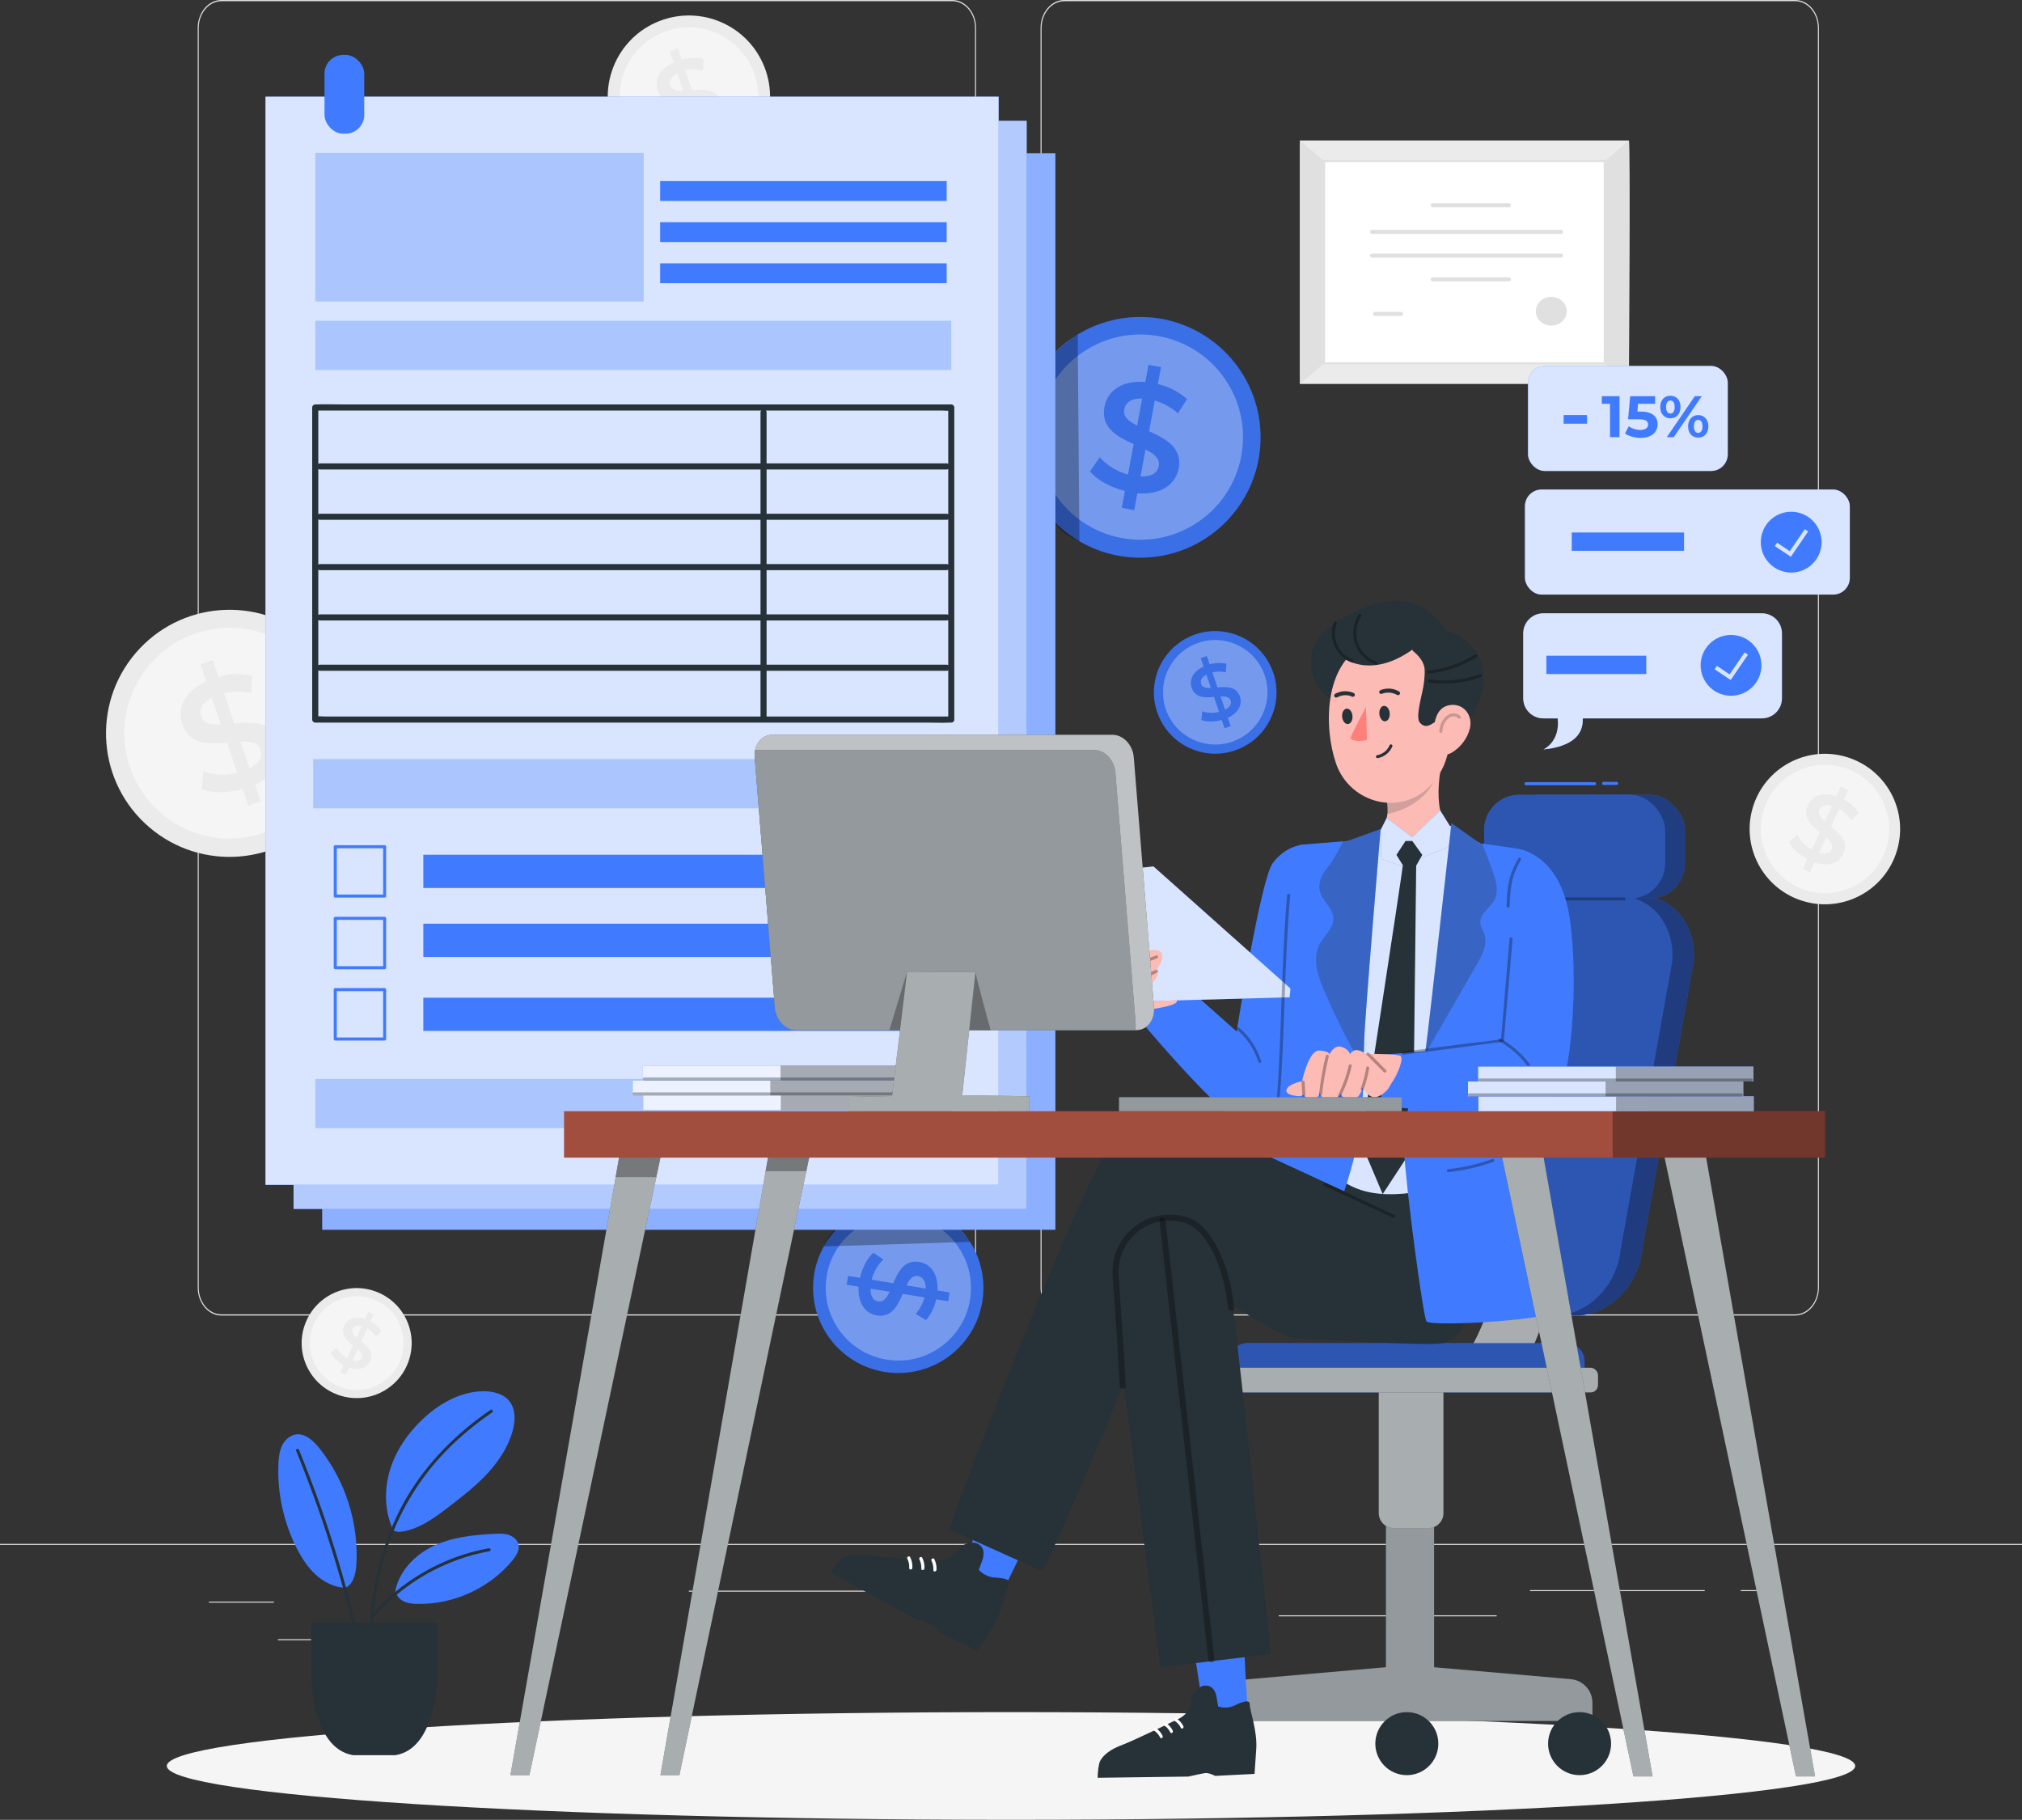 <svg xmlns="http://www.w3.org/2000/svg" id="Layer_2" data-name="Layer 2" viewBox="0 0 500 449.96"><rect x="0" y="0" width="500" height="449.96" fill="#333333" stroke="none"/><defs><style>      .cls-1, .cls-2, .cls-3, .cls-4, .cls-5, .cls-6, .cls-7, .cls-8 {        isolation: isolate;      }      .cls-1, .cls-9, .cls-10, .cls-5 {        fill: #263238;      }      .cls-2, .cls-11, .cls-12, .cls-6 {        opacity: .3;      }      .cls-3, .cls-8 {        opacity: .5;      }      .cls-13 {        fill: #a24e3f;      }      .cls-14 {        fill: #ebebeb;      }      .cls-15, .cls-11 {        fill: #407bff;      }      .cls-16 {        opacity: .4;      }      .cls-16, .cls-17, .cls-18, .cls-19, .cls-20, .cls-21, .cls-22, .cls-6, .cls-7, .cls-8 {        fill: #fff;      }      .cls-17, .cls-7 {        opacity: .6;      }      .cls-18 {        opacity: .9;      }      .cls-19, .cls-10, .cls-23 {        opacity: .8;      }      .cls-20 {        opacity: .7;      }      .cls-24 {        stroke: #000;        stroke-width: .75px;      }      .cls-24, .cls-5 {        opacity: .2;      }      .cls-24, .cls-23, .cls-25 {        fill: none;      }      .cls-24, .cls-25 {        stroke-linecap: round;        stroke-linejoin: round;      }      .cls-22 {        stroke-width: .5px;      }      .cls-22, .cls-23 {        stroke-miterlimit: 10;      }      .cls-22, .cls-25 {        stroke: #e0e0e0;      }      .cls-26 {        fill: #fdbbb5;      }      .cls-27 {        opacity: .1;      }      .cls-4, .cls-28 {        fill: #f5f5f5;      }      .cls-29 {        fill: #ff807b;      }      .cls-30 {        fill: #e0e0e0;      }      .cls-23 {        stroke: #fff;      }    </style></defs><g id="Plant"><g><g><g><path class="cls-30" d="M443.92,325.27h-180.75c-3.23,0-5.86-3.11-5.86-6.93V6.93c0-3.82,2.63-6.93,5.86-6.93h180.75c3.23,0,5.86,3.11,5.86,6.93v311.4c0,3.82-2.63,6.93-5.86,6.93ZM263.17.3c-3.09,0-5.61,2.98-5.61,6.64v311.4c0,3.66,2.52,6.64,5.61,6.64h180.75c3.09,0,5.61-2.98,5.61-6.64V6.93c0-3.66-2.52-6.64-5.61-6.64h-180.75Z"></path><path class="cls-30" d="M235.49,325.27H54.75c-3.23,0-5.86-3.11-5.86-6.93V6.93c0-3.82,2.63-6.93,5.86-6.93h180.75c3.23,0,5.86,3.11,5.86,6.93v311.4c0,3.82-2.63,6.93-5.86,6.93ZM54.75.3c-3.09,0-5.61,2.98-5.61,6.64v311.4c0,3.66,2.52,6.64,5.61,6.64h180.75c3.09,0,5.61-2.98,5.61-6.64V6.93c0-3.66-2.52-6.64-5.61-6.64H54.75Z"></path></g><g><rect class="cls-30" y="381.73" width="500" height=".25"></rect><rect class="cls-30" x="51.67" y="396" width="16.06" height=".25"></rect><rect class="cls-30" x="170.35" y="393.29" width="53.53" height=".25"></rect><rect class="cls-30" x="68.73" y="405.29" width="36.25" height=".25"></rect><rect class="cls-30" x="378.35" y="393.16" width="43.19" height=".25"></rect><rect class="cls-30" x="430.45" y="393.16" width="6.33" height=".25"></rect><rect class="cls-30" x="316.21" y="399.39" width="53.89" height=".25"></rect></g></g><g><path class="cls-14" d="M162.07,5.62c10.1-4.57,21.99-.1,26.56,10,4.57,10.1.1,21.99-10,26.56-10.1,4.57-21.99.1-26.56-10-4.57-10.1-.1-21.99,10-26.56Z"></path><path class="cls-4" d="M172.12,25.24l1.47,4.33c1.69-.87,2.16-1.96,1.81-3.01-.41-1.2-1.67-1.4-3.28-1.32Z"></path><path class="cls-4" d="M165.75,21.17c.4,1.17,1.64,1.35,3.19,1.29l-1.48-4.35c-1.64.86-2.08,1.99-1.71,3.07Z"></path><path class="cls-4" d="M164.87,7.66c-8.95,3.03-13.75,12.75-10.71,21.7,3.03,8.95,12.75,13.75,21.7,10.71,8.95-3.03,13.75-12.75,10.71-21.7h0c-3.03-8.95-12.75-13.75-21.7-10.71ZM174.49,32.24l.93,2.74-2.01.68-.92-2.71c-2.44.66-5.03.67-6.68,0l.27-2.84c1.78.59,3.69.66,5.52.2l-1.66-4.88c-2.93.25-6.14.36-7.29-3.03-.84-2.49.24-5.24,3.91-6.94l-.94-2.76,2.01-.68.92,2.72c1.78-.52,3.66-.59,5.47-.19l-.17,2.81c-1.45-.3-2.95-.29-4.41.02l1.67,4.94c2.94-.26,6.2-.38,7.34,2.99.84,2.48-.26,5.26-3.96,6.99v-.03Z"></path></g><g><path class="cls-14" d="M457.36,187.41c9.71,3.37,14.84,13.98,11.47,23.68-3.37,9.71-13.98,14.84-23.68,11.47-9.71-3.37-14.84-13.98-11.47-23.68,3.37-9.71,13.98-14.84,23.68-11.47Z"></path><path class="cls-4" d="M451.58,207.02l-1.78,3.85c1.69.49,2.71.06,3.14-.87.49-1.06-.23-2-1.36-2.98Z"></path><path class="cls-4" d="M449.91,200.21c-.48,1.04.24,1.95,1.32,2.9l1.79-3.87c-1.65-.47-2.67,0-3.11.97Z"></path><path class="cls-4" d="M457.94,190.57c-7.95-3.68-17.38-.21-21.06,7.74-3.68,7.95-.21,17.38,7.74,21.06,7.95,3.68,17.38.21,21.06-7.74h0c3.68-7.95.21-17.38-7.74-21.06ZM448.71,213.23l-1.13,2.43-1.78-.82,1.11-2.41c-2.07-1.11-3.81-2.76-4.49-4.26l1.99-1.74c.82,1.53,2.06,2.8,3.58,3.66l2.01-4.34c-2.13-1.7-4.36-3.68-2.96-6.7,1.02-2.21,3.51-3.37,7.06-2.17l1.13-2.45,1.78.82-1.12,2.41c1.53.79,2.83,1.94,3.8,3.36l-1.91,1.78c-.79-1.13-1.8-2.08-2.98-2.8l-2.03,4.39c2.14,1.7,4.41,3.7,3.02,6.69-1.02,2.21-3.54,3.37-7.12,2.17v-.03Z"></path></g><g><path class="cls-14" d="M92.66,319.24c7.1,2.47,10.85,10.22,8.38,17.31-2.47,7.1-10.22,10.85-17.31,8.38-7.1-2.47-10.85-10.22-8.38-17.31,2.47-7.1,10.22-10.85,17.31-8.38Z"></path><path class="cls-4" d="M88.43,333.57l-1.3,2.81c1.24.36,1.98.05,2.3-.64.36-.78-.17-1.46-1-2.18Z"></path><path class="cls-4" d="M87.21,328.6c-.35.76.17,1.43.97,2.12l1.31-2.83c-1.21-.35-1.95,0-2.27.71Z"></path><path class="cls-4" d="M93.08,321.55c-5.81-2.69-12.71-.15-15.39,5.66-2.69,5.81-.15,12.71,5.66,15.39,5.81,2.69,12.71.15,15.39-5.66h0c2.69-5.81.15-12.7-5.66-15.39ZM86.33,338.12l-.82,1.78-1.3-.6.81-1.76c-1.51-.81-2.78-2.02-3.28-3.12l1.46-1.27c.6,1.12,1.51,2.05,2.61,2.67l1.47-3.17c-1.56-1.24-3.19-2.69-2.17-4.9.75-1.62,2.56-2.47,5.16-1.59l.83-1.79,1.3.6-.82,1.76c1.12.57,2.07,1.42,2.78,2.46l-1.39,1.3c-.58-.83-1.32-1.52-2.18-2.05l-1.48,3.21c1.57,1.24,3.22,2.71,2.21,4.89-.75,1.61-2.59,2.46-5.2,1.58v-.02Z"></path></g><g><circle class="cls-14" cx="56.76" cy="181.33" r="30.55" transform="translate(-118.06 106.9) rotate(-49.56)"></circle><path class="cls-4" d="M59.46,183.38l2.23,6.59c2.57-1.33,3.3-2.99,2.75-4.59-.62-1.82-2.54-2.12-4.99-2Z"></path><path class="cls-4" d="M49.76,177.17c.61,1.79,2.49,2.05,4.85,1.96l-2.25-6.63c-2.5,1.31-3.17,3.02-2.61,4.67Z"></path><path class="cls-4" d="M48.42,156.6c-13.63,4.62-20.93,19.41-16.31,33.04,4.62,13.63,19.41,20.93,33.03,16.31,13.63-4.62,20.93-19.41,16.31-33.04h0c-4.62-13.63-19.41-20.93-33.03-16.31ZM63.07,194.02l1.41,4.17-3.05,1.04-1.4-4.12c-3.72,1.01-7.66,1.02-10.16,0l.41-4.33c2.71.9,5.62,1.01,8.4.31l-2.52-7.44c-4.47.39-9.35.55-11.1-4.62-1.29-3.79.36-7.98,5.95-10.57l-1.43-4.21,3.05-1.04,1.4,4.14c2.71-.79,5.57-.89,8.32-.29l-.25,4.28c-2.21-.45-4.5-.44-6.71.03l2.55,7.52c4.47-.4,9.43-.58,11.17,4.54,1.28,3.78-.4,8.01-6.02,10.63l-.02-.05Z"></path></g><g><rect class="cls-14" x="332.02" y="24.16" width="60.2" height="81.34" transform="translate(297.29 426.95) rotate(-90)"></rect><rect class="cls-22" x="337.12" y="30.12" width="50.01" height="69.41" transform="translate(297.29 426.95) rotate(-90)"></rect><polygon class="cls-30" points="321.45 94.93 327.42 89.83 327.42 39.82 321.45 34.73 321.45 94.93"></polygon><path class="cls-30" d="M402.79,94.93l-5.96-5.09v-50.01l5.96-5.09c.44.17,0,60.2,0,60.2Z"></path><path class="cls-25" d="M339.29,57.34h46.73"></path><path class="cls-25" d="M339.29,63.2h46.73"></path><path class="cls-25" d="M354.28,69.07h18.85"></path><path class="cls-25" d="M346.44,77.6h-6.4"></path><path class="cls-30" d="M383.6,73.39c2.11,0,3.82,1.59,3.82,3.56s-1.71,3.56-3.82,3.56-3.82-1.59-3.82-3.56,1.71-3.56,3.82-3.56Z"></path><path class="cls-25" d="M354.28,50.75h18.85"></path></g><path class="cls-28" d="M458.75,436.64c0,7.35-93.46,13.31-208.75,13.31s-208.75-5.96-208.75-13.31,93.46-13.31,208.75-13.31,208.75,5.96,208.75,13.31Z"></path><g><path class="cls-15" d="M294.24,157.39c7.62-3.45,16.6-.07,20.06,7.55,3.45,7.62.07,16.6-7.55,20.06-7.62,3.45-16.6.07-20.06-7.55-3.45-7.62-.07-16.6,7.55-20.06Z"></path><path class="cls-27" d="M294.24,157.39c7.62-3.45,16.6-.07,20.06,7.55,3.45,7.62.07,16.6-7.55,20.06-7.62,3.45-16.6.07-20.06-7.55-3.45-7.62-.07-16.6,7.55-20.06Z"></path><path class="cls-6" d="M301.83,172.21l1.11,3.27c1.28-.66,1.63-1.48,1.37-2.28-.31-.9-1.26-1.05-2.47-.99Z"></path><path class="cls-6" d="M297.02,169.13c.3.89,1.23,1.02,2.41.97l-1.11-3.29c-1.24.65-1.57,1.5-1.29,2.32Z"></path><path class="cls-6" d="M296.36,158.93c-6.76,2.29-10.38,9.63-8.09,16.38,2.29,6.76,9.63,10.38,16.38,8.09,6.76-2.29,10.38-9.63,8.09-16.38h0c-2.29-6.76-9.63-10.38-16.38-8.09ZM303.62,177.49l.7,2.07-1.51.51-.69-2.05c-1.84.5-3.8.51-5.04,0l.2-2.15c1.35.45,2.79.5,4.16.15l-1.25-3.69c-2.22.19-4.64.27-5.51-2.29-.64-1.88.18-3.96,2.95-5.24l-.71-2.09,1.51-.51.7,2.05c1.34-.39,2.76-.44,4.13-.15l-.13,2.12c-1.1-.23-2.23-.22-3.33.02l1.26,3.73c2.22-.2,4.68-.29,5.54,2.25.64,1.88-.2,3.97-2.99,5.27v-.02Z"></path></g><g><g><circle class="cls-15" cx="281.96" cy="108.13" r="29.76" transform="translate(-3.45 9.46) rotate(-1.91)"></circle><circle class="cls-27" cx="281.96" cy="108.13" r="29.76" transform="translate(-3.45 9.46) rotate(-1.91)"></circle><path class="cls-6" d="M283.27,111.15l-1.25,6.66c2.82.1,4.23-.97,4.53-2.58.34-1.84-1.14-3.02-3.28-4.08Z"></path><path class="cls-6" d="M278,101.25c-.34,1.81,1.14,2.93,3.19,3.98l1.25-6.7c-2.75-.08-4.13,1.06-4.44,2.72Z"></path><path class="cls-6" d="M286.67,83.14c-13.78-2.58-27.03,6.5-29.61,20.27-2.58,13.78,6.5,27.03,20.27,29.61,13.78,2.58,27.03-6.5,29.61-20.27h0c2.58-13.78-6.5-27.03-20.27-29.61ZM281.26,121.92l-.79,4.22-3.09-.58.78-4.17c-3.64-.91-6.99-2.78-8.63-4.85l2.41-3.48c1.87,2.06,4.3,3.54,6.98,4.27l1.41-7.52c-3.98-1.8-8.2-3.99-7.22-9.22.72-3.84,4.11-6.61,10.1-6.14l.8-4.25,3.09.58-.78,4.18c2.68.62,5.15,1.9,7.21,3.72l-2.26,3.51c-1.66-1.44-3.61-2.52-5.71-3.17l-1.42,7.6c3.99,1.79,8.29,4.01,7.32,9.19-.72,3.82-4.16,6.61-10.19,6.16v-.05Z"></path></g><path class="cls-12" d="M266.49,82.71l.43,51.11s-5.03-1.84-6.37-5.32c-1.34-3.48,0-41.04,0-41.04,0,0,4.07-3.7,5.94-4.75Z"></path></g><g><g><circle class="cls-15" cx="222.12" cy="318.42" r="21.06"></circle><circle class="cls-27" cx="222.12" cy="318.42" r="21.06"></circle><path class="cls-6" d="M220,319.39l-4.74-.77c-.02,2,.75,2.97,1.9,3.16,1.31.21,2.12-.86,2.83-2.39Z"></path><path class="cls-6" d="M226.92,315.5c-1.28-.21-2.05.85-2.76,2.32l4.76.78c.01-1.95-.82-2.91-2-3.1Z"></path><path class="cls-6" d="M239.87,321.34c1.6-9.79-5.04-19.02-14.83-20.62-9.79-1.6-19.02,5.04-20.62,14.83-1.6,9.79,5.04,19.02,14.83,20.62h0c9.79,1.6,19.02-5.04,20.62-14.83ZM212.35,318.14l-3-.49.36-2.19,2.96.48c.59-2.59,1.86-4.99,3.29-6.19l2.5,1.65c-1.42,1.36-2.43,3.1-2.91,5.01l5.34.87c1.21-2.84,2.69-5.87,6.41-5.26,2.73.45,4.74,2.8,4.51,7.05l3.02.49-.36,2.19-2.97-.49c-.39,1.9-1.26,3.68-2.52,5.16l-2.52-1.54c.99-1.2,1.73-2.59,2.15-4.09l-5.4-.88c-1.2,2.85-2.7,5.93-6.38,5.33-2.72-.44-4.74-2.84-4.52-7.11h.03Z"></path></g><path class="cls-12" d="M239.85,307.05l-36.16,1.14s1.22-3.59,3.66-4.59c2.44-1.01,29.04-.67,29.04-.67,0,0,2.69,2.82,3.46,4.12Z"></path></g><g><g><rect class="cls-15" x="79.68" y="37.89" width="181.29" height="266.17"></rect><rect class="cls-16" x="79.68" y="37.89" width="181.29" height="266.17"></rect></g><g><rect class="cls-15" x="72.59" y="29.87" width="181.29" height="269.05"></rect><rect class="cls-17" x="72.59" y="29.87" width="181.29" height="269.05"></rect></g><g><rect class="cls-15" x="65.65" y="23.9" width="181.29" height="269.05"></rect><rect class="cls-19" x="65.65" y="23.9" width="181.29" height="269.05"></rect></g><rect class="cls-11" x="77.96" y="37.78" width="81.22" height="36.77"></rect><rect class="cls-15" x="163.24" y="44.77" width="70.86" height="4.91"></rect><rect class="cls-15" x="163.24" y="54.94" width="70.86" height="4.91"></rect><rect class="cls-15" x="163.24" y="65.11" width="70.86" height="4.91"></rect><rect class="cls-11" x="77.96" y="79.3" width="157.26" height="12.18"></rect><rect class="cls-11" x="77.96" y="266.76" width="157.26" height="12.18"></rect><rect class="cls-11" x="77.45" y="187.68" width="157.77" height="12.18"></rect><rect class="cls-15" x="104.68" y="211.34" width="129.14" height="8.22"></rect><rect class="cls-15" x="104.68" y="228.39" width="129.14" height="8.22"></rect><rect class="cls-15" x="104.68" y="246.68" width="129.14" height="8.22"></rect><g><path class="cls-9" d="M235.22,177.16H80.36c-.67,0-1.46-.12-2.12,0-.09.02-.19,0-.28,0l.75.75v-77.16l-.75.75h154.87c.67,0,1.46.12,2.12,0,.09-.02.19,0,.28,0l-.75-.75v77.16c0,.97,1.5.97,1.5,0v-77.16c0-.41-.34-.75-.75-.75H84.39c-2.04,0-4.12-.1-6.16,0-.09,0-.18,0-.28,0-.41,0-.75.34-.75.75v77.16c0,.41.34.75.75.75h150.83c2.04,0,4.12.1,6.16,0,.09,0,.18,0,.28,0,.97,0,.97-1.5,0-1.5Z"></path><path class="cls-9" d="M188.06,101.96v75.9c0,.97,1.5.97,1.5,0v-75.9c0-.97-1.5-.97-1.5,0h0Z"></path><path class="cls-9" d="M79.12,116.08h154.98c.97,0,.97-1.5,0-1.5H79.12c-.97,0-.97,1.5,0,1.5h0Z"></path><path class="cls-9" d="M79.12,128.52h154.98c.97,0,.97-1.5,0-1.5H79.12c-.97,0-.97,1.5,0,1.5h0Z"></path><path class="cls-9" d="M79.12,140.97h154.98c.97,0,.97-1.5,0-1.5H79.12c-.97,0-.97,1.5,0,1.5h0Z"></path><path class="cls-9" d="M79.12,153.41h154.98c.97,0,.97-1.5,0-1.5H79.12c-.97,0-.97,1.5,0,1.5h0Z"></path><path class="cls-9" d="M79.12,165.85h154.98c.97,0,.97-1.5,0-1.5H79.12c-.97,0-.97,1.5,0,1.5h0Z"></path></g><path class="cls-15" d="M95.12,221.18h-12.21l.38.38v-12.21l-.38.38h12.21l-.38-.38v12.21c0,.48.75.48.75,0v-12.21c0-.2-.17-.38-.38-.38h-12.21c-.2,0-.38.17-.38.38v12.21c0,.2.17.38.38.38h12.21c.48,0,.48-.75,0-.75Z"></path><path class="cls-15" d="M95.12,238.89h-12.21l.38.38v-12.21l-.38.38h12.21l-.38-.38v12.21c0,.48.75.48.75,0v-12.21c0-.2-.17-.38-.38-.38h-12.21c-.2,0-.38.17-.38.38v12.21c0,.2.17.38.38.38h12.21c.48,0,.48-.75,0-.75Z"></path><path class="cls-15" d="M95.12,256.52h-12.21l.38.38v-12.21l-.38.38h12.21l-.38-.38v12.21c0,.48.75.48.75,0v-12.21c0-.2-.17-.38-.38-.38h-12.21c-.2,0-.38.17-.38.38v12.21c0,.2.17.38.38.38h12.21c.48,0,.48-.75,0-.75Z"></path><rect class="cls-15" x="80.24" y="13.58" width="9.83" height="19.48" rx="4.63" ry="4.63"></rect></g><g><rect class="cls-15" x="377.09" y="121.04" width="80.33" height="25.97" rx="4.12" ry="4.12"></rect><rect class="cls-19" x="377.09" y="121.04" width="80.33" height="25.97" rx="4.12" ry="4.12"></rect><g><path class="cls-15" d="M381.62,151.64h54.05c2.74,0,4.97,2.22,4.97,4.97v16.04c0,2.74-2.22,4.97-4.97,4.97h-44.28c.01,1.79,0,6.69-9.74,7.7,0,0,4.21-1.9,3.53-7.7h-3.55c-2.74,0-4.97-2.22-4.97-4.97v-16.04c0-2.74,2.22-4.97,4.97-4.97Z"></path><path class="cls-19" d="M381.62,151.64h54.05c2.74,0,4.97,2.22,4.97,4.97v16.04c0,2.74-2.22,4.97-4.97,4.97h-44.28c.01,1.79,0,6.69-9.74,7.7,0,0,4.21-1.9,3.53-7.7h-3.55c-2.74,0-4.97-2.22-4.97-4.97v-16.04c0-2.74,2.22-4.97,4.97-4.97Z"></path></g><rect class="cls-15" x="377.85" y="90.48" width="49.39" height="25.97" rx="4.12" ry="4.12"></rect><rect class="cls-19" x="377.85" y="90.48" width="49.39" height="25.97" rx="4.12" ry="4.12"></rect><g><path class="cls-15" d="M400.47,97.96v10.13h-2.35v-8.25h-2.03v-1.88h4.37Z"></path><path class="cls-15" d="M409.9,104.91c0,1.79-1.32,3.36-4.21,3.36-1.4,0-2.88-.39-3.86-1.09l.93-1.79c.77.58,1.82.91,2.88.91,1.17,0,1.9-.49,1.9-1.32s-.52-1.32-2.36-1.32h-2.59l.52-5.7h6.18v1.88h-4.23l-.16,1.92h.82c3,0,4.18,1.35,4.18,3.14Z"></path><path class="cls-15" d="M410.54,100.64c0-1.71,1.04-2.79,2.52-2.79s2.5,1.07,2.5,2.79-1.03,2.79-2.5,2.79-2.52-1.09-2.52-2.79ZM414.11,100.64c0-1.09-.42-1.61-1.06-1.61s-1.06.53-1.06,1.61.43,1.61,1.06,1.61,1.06-.52,1.06-1.61ZM419.09,97.96h1.72l-6.92,10.13h-1.72l6.92-10.13ZM417.43,105.42c0-1.71,1.04-2.79,2.5-2.79s2.52,1.09,2.52,2.79-1.04,2.79-2.52,2.79-2.5-1.09-2.5-2.79ZM420.99,105.42c0-1.07-.42-1.61-1.06-1.61s-1.06.52-1.06,1.61.43,1.61,1.06,1.61,1.06-.53,1.06-1.61Z"></path><rect class="cls-15" x="386.65" y="102.62" width="5.8" height="2.14"></rect></g><rect class="cls-15" x="388.66" y="131.66" width="27.77" height="4.53"></rect><g><circle class="cls-15" cx="442.93" cy="134.05" r="7.52"></circle><polyline class="cls-23" points="439.16 134.6 442.71 136.97 446.7 131.13"></polyline></g><rect class="cls-15" x="382.39" y="162.13" width="24.7" height="4.53"></rect><g><circle class="cls-15" cx="428.05" cy="164.51" r="7.52"></circle><polyline class="cls-23" points="424.28 165.06 427.83 167.44 431.82 161.59"></polyline></g></g><g><g><path class="cls-10" d="M379.15,251.95s-3.67,73.57-19.51,86.24h16.95s15.11-25.06,16.24-86.24h-13.67Z"></path><path class="cls-7" d="M379.15,251.95s-3.67,73.57-19.51,86.24h16.95s15.11-25.06,16.24-86.24h-13.67Z"></path><path class="cls-15" d="M303.94,332.09h87.88v7.7c0,2.48-2.01,4.49-4.49,4.49h-78.9c-2.48,0-4.49-2.01-4.49-4.49v-7.7h0Z" transform="translate(695.76 676.37) rotate(180)"></path><path class="cls-2" d="M303.94,332.09h87.88v7.7c0,2.48-2.01,4.49-4.49,4.49h-78.9c-2.48,0-4.49-2.01-4.49-4.49v-7.7h0Z" transform="translate(695.76 676.37) rotate(180)"></path><path class="cls-9" d="M388.5,415.18l-33.88-2.95v-53.33h-11.91v53.32l-34,2.97c-3,.29-5.28,2.81-5.28,5.82v4.51h90.35v-4.51c0-3.01-2.28-5.53-5.28-5.82Z"></path><path class="cls-8" d="M388.5,415.18l-33.88-2.95v-53.33h-11.91v53.32l-34,2.97c-3,.29-5.28,2.81-5.28,5.82v4.51h90.35v-4.51c0-3.01-2.28-5.53-5.28-5.82Z"></path><path class="cls-9" d="M355.67,431.12c0,4.3-3.49,7.79-7.79,7.79s-7.79-3.49-7.79-7.79,3.49-7.79,7.79-7.79,7.79,3.49,7.79,7.79Z"></path><path class="cls-9" d="M382.81,431.12c0,4.3,3.49,7.79,7.79,7.79s7.79-3.49,7.79-7.79-3.49-7.79-7.79-7.79-7.79,3.49-7.79,7.79Z"></path><path class="cls-9" d="M340.93,339.96h16.01v34.16c0,2.05-1.66,3.71-3.71,3.71h-8.58c-2.05,0-3.71-1.66-3.71-3.71v-34.16h0Z"></path><path class="cls-7" d="M340.93,339.96h16.01v34.16c0,2.05-1.66,3.71-3.71,3.71h-8.58c-2.05,0-3.71-1.66-3.71-3.71v-34.16h0Z"></path><g><rect class="cls-9" x="300.6" y="338.18" width="94.57" height="6.1" rx="1.81" ry="1.81" transform="translate(695.76 682.46) rotate(180)"></rect><rect class="cls-7" x="300.6" y="338.18" width="94.57" height="6.1" rx="1.81" ry="1.81" transform="translate(695.76 682.46) rotate(180)"></rect></g><path class="cls-15" d="M389.69,325.27h-27.91c-8.18,0-14.08-7.35-13.19-16.41l12.69-70.92c.89-9.06,8.24-16.41,16.42-16.41h27.91c8.18,0,14.08,7.35,13.19,16.41l-12.69,70.92c-.89,9.06-8.24,16.41-16.42,16.41Z"></path><path class="cls-2" d="M389.69,325.27h-27.91c-8.18,0-14.08-7.35-13.19-16.41l12.69-70.92c.89-9.06,8.24-16.41,16.42-16.41h27.91c8.18,0,14.08,7.35,13.19,16.41l-12.69,70.92c-.89,9.06-8.24,16.41-16.42,16.41Z"></path><path class="cls-2" d="M405.61,221.53h-5.33c8.18,0,14.08,7.35,13.19,16.41l-12.69,70.92c-.89,9.06-8.24,16.41-16.42,16.41h5.33c8.18,0,15.53-7.35,16.42-16.41l12.69-70.92c.89-9.06-5.01-16.41-13.19-16.41Z"></path><g><g><rect class="cls-15" x="371.93" y="196.5" width="44.72" height="25.67" rx="8.71" ry="8.71"></rect><rect class="cls-3" x="371.93" y="196.5" width="44.72" height="25.67" rx="8.71" ry="8.71"></rect></g><rect class="cls-15" x="366.99" y="196.5" width="44.72" height="25.67" rx="8.71" ry="8.71"></rect><rect class="cls-2" x="366.99" y="196.5" width="44.72" height="25.67" rx="8.71" ry="8.71"></rect></g><g class="cls-12"><path d="M401.59,221.89h-19.96c-.48,0-.48.75,0,.75h19.96c.48,0,.48-.75,0-.75h0Z"></path></g></g><g><g><g><path class="cls-9" d="M357.42,155.85s-5.67-11.32-19.56-5.78c-8.75,3.49-14.88,7.8-13.52,15.79.9,5.32,6.28,9.04,9.55,8.64,3.28-.4,26.82-9.93,26.82-9.93,0,0,5.05-6.88-3.29-8.73Z"></path><path class="cls-26" d="M358.59,205.49c-5.04-5.56-2.31-17-.36-24.16l-16.61,11.58c.28.87.51,1.77.67,2.67.35,1.62.91,2.22.84,5.24-.23,2.63-1.53,5.06-1.57,5.12,0,0,.49,4.32,7.72,4.67,5.56-.76,9.3-5.11,9.3-5.11Z"></path><path class="cls-5" d="M355.73,188.04c-.13,8.63-8.15,12.41-12.64,13.21.28-1.54,0-3.42-.81-5.65l13.45-7.56Z"></path><path class="cls-26" d="M358.6,171.78c.22,10.33.56,16.15-4.34,21.85-7.37,8.58-20.51,5.14-23.91-4.92-3.06-9.05-2.91-24.42,7.11-29.34,9.87-4.85,20.91,2.08,21.13,12.41Z"></path><path class="cls-9" d="M343.65,176.33c.09,1.05-.41,1.95-1.12,2.01-.71.06-1.35-.75-1.44-1.8-.09-1.05.41-1.95,1.12-2.01.71-.06,1.35.75,1.44,1.8Z"></path><path class="cls-9" d="M334.44,177.01c.09,1.05-.41,1.95-1.12,2.01-.71.06-1.35-.75-1.44-1.8s.41-1.95,1.12-2.01c.71-.06,1.35.75,1.44,1.8Z"></path><path class="cls-29" d="M337.77,174.83s-2.98,5.53-3.89,7.75c1.62,1.19,4.15.34,4.15.34l-.26-8.1Z"></path><path class="cls-9" d="M345.95,171.81c-.15.09-.35.1-.51,0-1.96-1.09-3.65-.28-3.66-.28-.25.12-.56.03-.68-.21-.13-.24-.02-.54.23-.66.09-.04,2.2-1.06,4.63.3.24.13.33.44.18.67-.05.08-.11.14-.18.18Z"></path><path class="cls-9" d="M330.18,172.42c-.09-.04-.16-.11-.21-.2-.14-.24-.05-.54.19-.67,2.44-1.31,4.5-.23,4.6-.19.25.13.34.43.21.67-.13.24-.43.33-.68.2-.08-.05-1.68-.86-3.64.19-.15.08-.33.08-.48,0Z"></path><path class="cls-9" d="M352.01,158.31s-8.97,9.26-18.42,5.2c-9.45-4.06,10.4-14.17,18.42-5.2Z"></path><path class="cls-9" d="M364.69,160.55c-3.2-4.42-7.51-2.98-7.51-2.98-.38.85-.64,1.69-.83,2.52-2.24-1.41-4.42-2.45-5.67-2.17-3.36.76-1.15,3.16-1.15,3.16,0,0,2.67,1.96,2.76,4.51.07,1.91-.26,3.88-.43,4.75-.69,3.33-1.8,7.26-.69,8.42,1.82,1.9,3.21-.2,7.18-2.58.54-.33,1.15-.59,2-.66-.78,3.59-1.55,6.57-2.19,8.72-.19.64-.4,1.23-.64,1.78,2.97-3.96,6.37-8.67,7.41-10.77.21-.42.37-.84.49-1.23,1.59-3.12,2.46-9.04-.74-13.46Z"></path><path class="cls-26" d="M363.5,179.97c-.62,2.72-2.48,4.91-4.49,6.11-3.02,1.81-4.48-1.44-4.46-4.7.02-2.94.6-6.56,4.02-7.05,3.37-.48,5.63,2.53,4.92,5.64Z"></path><path class="cls-24" d="M360.85,177.34c-.48-.58-1.36-.72-2.09-.48-.72.24-1.29.81-1.69,1.45-.48.76-.75,1.65-.78,2.54"></path><g class="cls-12"><path d="M353.25,166.53c4.22-.41,8.28-1.79,11.87-4.05.41-.26.03-.91-.38-.65-3.47,2.18-7.41,3.54-11.49,3.94-.48.05-.48.8,0,.75h0Z"></path></g><g class="cls-12"><path d="M353.33,168.72c4.34.61,8.75.17,12.87-1.3.45-.16.26-.89-.2-.72-3.99,1.42-8.27,1.88-12.47,1.3-.47-.07-.68.66-.2.72h0Z"></path></g><g class="cls-12"><path d="M340.38,163.61c-2.07-.76-3.79-2.44-4.55-4.52-.82-2.24-.49-4.77.78-6.77.26-.41-.39-.79-.65-.38-1.4,2.21-1.75,5.05-.8,7.51.88,2.27,2.73,4.04,5.01,4.88.45.17.65-.56.2-.72h0Z"></path></g><g class="cls-12"><path d="M334.48,163.1c-3.58-1.4-5.3-5.48-3.92-9.04.17-.45-.55-.65-.72-.2-1.53,3.98.51,8.43,4.44,9.96.45.18.64-.55.2-.72h0Z"></path></g></g><path class="cls-9" d="M340.72,187.44c1.61-.28,2.97-1.43,3.59-2.92.08-.19-.08-.41-.26-.46-.22-.06-.38.07-.46.26-.52,1.26-1.73,2.17-3.07,2.4-.2.03-.31.28-.26.46.06.21.26.3.46.26h0Z"></path></g><g><path class="cls-15" d="M368,209.74l-9.44-5.59-9.19,3.78-8.26-2.71-4.2,2.71-4,10.8s-7.44,82.1-6.71,82.75c.72.65,34.07,13.89,34.07,13.89l13.03-93.88-5.29-11.75Z"></path><path class="cls-19" d="M368,209.74l-9.44-5.59-9.19,3.78-8.26-2.71-4.2,2.71-4,10.8s-7.44,82.1-6.71,82.75c.72.65,34.07,13.89,34.07,13.89l13.03-93.88-5.29-11.75Z"></path><path class="cls-9" d="M346.89,213.92c.05.71-10.39,68.51-10.39,68.51l5.41,12.81,7.71-11.78-.06-13.62.64-56.23-3.31.31Z"></path><g><polygon class="cls-15" points="341.41 205.2 342.9 202.26 349.22 207.01 356.13 200.38 358.8 204.67 358.28 209.37 346.45 214.1 341.57 212.34 341.41 205.2"></polygon><polygon class="cls-19" points="341.41 205.2 342.9 202.26 349.22 207.01 356.13 200.38 358.8 204.67 358.28 209.37 346.45 214.1 341.57 212.34 341.41 205.2"></polygon><polygon class="cls-9" points="345.31 211.37 347.56 207.93 349.23 207.93 351.7 211.37 350.01 214.37 347.17 214.37 345.31 211.37"></polygon></g></g><g><path class="cls-15" d="M314.71,213.44c-3,4.06-8.91,41.6-8.91,41.6l-13.92-12.36s-10.83,8.01-10.66,8.59c.17.57,17.6,21.09,24.48,25.68,6.88,4.59,12.7-2.29,12.7-2.29l3.24-63.91v-1.82s-3.94.44-6.94,4.5Z"></path><g class="cls-12"><path d="M305.91,254.63c2.45,2.09,4.28,4.84,5.23,7.92.14.46.87.26.72-.2-.99-3.2-2.87-6.08-5.42-8.25-.37-.31-.9.22-.53.53h0Z"></path></g><path class="cls-26" d="M290.98,247.2c-.91-1.49-9.16-5.61-9.16-5.61l-4.55,2.42s.13.13.35.36c1.25,1.28,5.51,5.52,6.35,5.31.99-.25,7.92-.99,7.02-2.48Z"></path><path class="cls-15" d="M250.02,214.91c8.42,2.32,35.22-.67,35.22-.67l36.22,32.27-36.05.98s-36.91-33-35.39-32.58Z"></path><path class="cls-19" d="M250.02,214.91c8.42,2.32,35.22-.67,35.22-.67l36.22,32.27-36.05.98s-36.91-33-35.39-32.58Z"></path><path class="cls-26" d="M270.67,236.18c.23-.31-.19-3.12,2.24-3.7s10.24-2.14,9.55,0c-.68,2.14-5.88,3.31-5.88,3.31v1.27s8.71-3.31,10.36-1.75c1.66,1.56-1.36,4.97-1.36,4.97,0,0,1.46-.39.39,1.46s-4.48,3.41-6.92,3.02c-2.44-.39-2.24-.88-3.8-2.83-1.56-1.95-5.17-4.97-4.58-5.75Z"></path><g class="cls-12"><path d="M278.08,240.59c2.57-1.45,5.26-2.67,8.04-3.64.45-.16.26-.88-.2-.72-2.85.99-5.6,2.23-8.22,3.71-.42.24-.04.89.38.65h0Z"></path></g><g class="cls-12"><path d="M279.92,243.08c2.16-.69,4.26-1.58,6.26-2.65.43-.23.05-.88-.38-.65-1.95,1.04-3.98,1.9-6.08,2.57-.46.15-.26.87.2.72h0Z"></path></g></g><path class="cls-9" d="M330.91,296.79l1.69-4.38c8.44,5.26,19.57,2.14,30.36-.29,0,0-.57,27.7-.57,27.31s-31.48-22.63-31.48-22.63Z"></path><g><g class="cls-12"><path d="M318.28,221.35c-1.45,16.94-1.33,33.96-2.57,50.92-.04.48.71.48.75,0,1.24-16.95,1.13-33.98,2.57-50.92.04-.48-.71-.48-.75,0h0Z"></path></g><path class="cls-15" d="M341.41,204.99l-8.22,2.94-11.69.94-1.78,29.38-3.23,32.69s-6.9,35.64-5.26,39.01c1.64,3.37,12.43,6.48,13.24,5.89.81-.59,9.05-22.75,11-32.28,1.96-9.53,1.8-20.92,1.86-25.94.06-5.03,4.08-52.63,4.08-52.63Z"></path><g class="cls-12"><path class="cls-9" d="M333.19,207.93h-1.05c-1.12,2.34-2.55,4.92-3.5,6.04-1.52,1.81-2.85,4.15-2.26,6.44.62,2.39,3.18,4.06,3.32,6.52.14,2.51-2.25,4.35-3.41,6.58-1.74,3.37-.55,7.47.95,10.95,2.88,6.69,6.06,13.51,10.02,19.63-.39-2.34.05-4.99.07-6.48.06-5.03,4.08-52.63,4.08-52.63l-8.22,2.94Z"></path></g></g><path class="cls-15" d="M377.35,194.15h16.95c.48,0,.48-.75,0-.75h-16.95c-.48,0-.48.75,0,.75h0Z"></path><path class="cls-15" d="M396.52,194.07h3.23c.48,0,.48-.75,0-.75h-3.23c-.48,0-.48.75,0,.75h0Z"></path><g><g><path class="cls-15" d="M297.95,425.11l-2.56-16.23s12.59-2.32,12.34-2.16c-.25.16.83,17.02.83,17.02l-10.61,1.37Z"></path><g><path class="cls-9" d="M309.04,421.46c.1-1.44-2.03-.63-3.61.16-1.15.58-2.47.73-3.72.44l-.48-.11-.38-2.28c-.33-1.96-1.42-3.19-3.31-2.85-.93.16-2.84,1.89-2.87,3.27-.08,3.67-3.37,4.96-3.37,4.96,0,0-10.67,5.19-13.68,6.34-1.79.68-4.35,1.79-5.58,4.01-.35.63-.61,2.74-.61,4.16l22.42-.3s3.2-.72,4.12-.86c.93-.14,2.53.69,2.53.69l9.72-.49c.07-.89.34-4.96.42-6.03.35-4.58-1.68-9.82-1.59-11.11Z"></path><path class="cls-21" d="M285.37,427.34c.12-.13.31-.15.46-.05.68.44,1.26,1.08,1.66,1.89.21.43-.38.86-.6.43-.36-.72-.86-1.28-1.46-1.67-.2-.13-.24-.41-.07-.59,0,0,0,0,0,0Z"></path><path class="cls-21" d="M287.88,426.06c.12-.13.31-.15.46-.05.68.44,1.26,1.08,1.66,1.89.21.43-.38.86-.6.43-.36-.72-.86-1.28-1.46-1.67-.2-.13-.24-.41-.08-.59,0,0,0,0,0,0Z"></path><path class="cls-21" d="M290.5,424.96c.12-.13.31-.15.46-.05.68.44,1.26,1.08,1.66,1.89.21.43-.38.86-.6.43-.36-.72-.86-1.28-1.46-1.67-.2-.13-.24-.41-.08-.59,0,0,0,0,0,0Z"></path></g><path class="cls-15" d="M237.37,389.36l6.12-16.27s12.8,4.44,12.49,4.46c-.31.02-8.12,16.1-8.12,16.1l-10.48-4.28Z"></path><g><path class="cls-9" d="M249.48,391.79c.84-1.27-1.54-1.64-3.41-1.73-1.36-.07-2.65-.62-3.65-1.54l-.38-.35.84-2.3c.72-1.98.36-3.67-1.55-4.35-.94-.34-3.6.26-4.35,1.51-2,3.34-5.7,2.81-5.7,2.81,0,0-12.53-.79-15.9-1.31-2-.31-4.95-.62-7.23.77-.65.4-2,2.2-2.74,3.51l20.79,11.43s3.32,1.01,4.25,1.36c.92.35,1.97,1.96,1.97,1.96l9.2,4.62c.52-.78,2.9-4.39,3.53-5.33,2.71-4.03,3.58-9.91,4.34-11.06Z"></path><path class="cls-21" d="M224.62,384.84c.18-.06.37.03.45.19.39.76.59,1.65.54,2.61-.03.5-.8.59-.77.08.04-.85-.13-1.63-.47-2.3-.11-.22,0-.5.24-.58,0,0,0,0,0,0Z"></path><path class="cls-21" d="M227.6,384.98c.18-.06.37.03.45.19.39.76.59,1.65.54,2.61-.03.5-.8.59-.77.08.04-.85-.13-1.63-.47-2.3-.11-.22,0-.5.24-.58,0,0,0,0,0,0Z"></path><path class="cls-21" d="M230.59,385.33c.18-.06.37.03.45.19.39.76.59,1.65.54,2.61-.03.5-.8.59-.77.08.04-.85-.13-1.63-.47-2.3-.11-.22,0-.5.24-.58,0,0,0,0,0,0Z"></path></g><path class="cls-9" d="M234.78,378.16c-.29-1.17,34.47-91.06,41.06-96.97,8.86-7.95,25.23-.91,34.41,3.17,9.19,4.08,52.37,24.26,52.37,24.26,0,0,4.48,21.17-6.01,23.5-3.49.78-30.64-1.12-36.31-1.12-3.95,0-30.47-18.01-30.47-18.01,0,0-29,71.38-32.21,75.46"></path><path class="cls-9" d="M275.85,325.23c0,2.04,11.05,87.01,11.05,87.01l27.37-3.28s-8.2-77.61-9.36-85.19c-1.17-7.58-4.09-14.73-6.41-18.65-6.1-10.33-25.77-4.5-22.65,20.11Z"></path><g class="cls-12"><path d="M305.21,323.41c-.68-6.06-2.27-12.37-5.73-17.49-1.07-1.59-2.38-3.16-4.05-4.14-2.35-1.37-5.39-1.68-8.05-1.34-6.04.78-10.94,5.44-12.05,11.43-.53,2.87-.01,5.91.19,8.8.52,7.34.97,14.68,1.35,22.02.05.96,1.55.97,1.5,0-.48-9.17-1.18-18.33-1.76-27.5-.32-5.11,2.66-10.17,7.35-12.27,2.83-1.27,6.13-1.46,9.08-.53,1.82.57,3.15,1.7,4.32,3.17,3.94,4.93,5.64,11.69,6.33,17.84.11.95,1.61.96,1.5,0h0Z"></path></g><g class="cls-12"><path d="M300.29,410.31c-1.54-13.82-3.08-27.63-4.61-41.45-1.67-14.98-3.33-29.97-5-44.95-.82-7.37-1.64-14.75-2.46-22.12-.11-.95-1.61-.96-1.5,0,1.54,13.82,3.08,27.63,4.61,41.45,1.67,14.98,3.33,29.97,5,44.95.82,7.37,1.64,14.75,2.46,22.12.11.95,1.61.96,1.5,0h0Z"></path></g></g><g class="cls-12"><path d="M327.41,293.15c5.66,2.63,11.33,5.26,16.99,7.9.43.2.82-.44.38-.65-5.66-2.63-11.33-5.26-16.99-7.9-.43-.2-.82.44-.38.65h0Z"></path></g></g><g><path class="cls-15" d="M365.88,208.49l-6.96-4.95s-5.61,50.47-6.32,55.45c-.71,4.98-5.93,15.17-5.45,24.89.47,9.72,4.83,42.23,5.61,42.86,1.7,1.37,32.74-.32,34.87-3.4,2.13-3.08-13.69-53.41-13.69-53.41l2.27-28.93-1.22-31.21-9.12-1.3Z"></path><g class="cls-12"><path class="cls-9" d="M358.93,203.54s-5.61,50.47-6.32,55.45c-.09.64-.26,1.37-.48,2.17,4.39-7.63,8.77-15.26,13.16-22.89,1.27-2.22,2.59-4.78,1.8-7.21-.32-.98-.97-1.87-1.04-2.9-.15-2.32,2.55-3.71,3.59-5.79,1.01-2.03.33-4.46-.41-6.6-.84-2.41-1.74-4.79-2.69-7.16l-.65-.12-6.96-4.95Z"></path></g><g class="cls-12"><path d="M358.12,289.83c3.79-.42,7.52-1.26,11.12-2.54.45-.16.26-.88-.2-.72-3.53,1.25-7.19,2.1-10.92,2.51-.47.05-.48.8,0,.75h0Z"></path></g></g><g><g><path class="cls-15" d="M375,209.8s9.64.81,12.68,14.67c2.73,12.43,1.65,42.27-3.33,47.8s-42.85,1.13-42.85,1.13l.29-12.59,29.36-2.57,1.07-27.2,2.78-21.25Z"></path><g class="cls-12"><path d="M373.31,224.05c.06-2.22.19-4.46.73-6.62.44-1.72,1.17-3.31,2.05-4.84.24-.42-.41-.8-.65-.38-.91,1.59-1.68,3.24-2.13,5.02-.56,2.22-.7,4.53-.76,6.82-.01.48.74.48.75,0h0Z"></path></g></g><path class="cls-26" d="M346.26,261.06c-.92-.42-5.35-.49-8.41-.48-.53-.33-1-.58-1.37-.72-2.1-.77-2.6.83-2.6.83,0,0-.44-1.38-2.27-1.88-1.82-.5-2.88,1.94-2.88,1.94,0,0,.17-.83-2.49-1-2.65-.17-4.26,7.58-4.26,7.58,0,0-3.04.55-3.76,1.88-.72,1.33,1.71,1.66,1.71,1.66,1.99.44,2.38-.17,2.38-.17,0,0,.39.88,2.16.97,1.67.09,1.91-1.49,1.93-1.66-.03.23-.12,1.68,2.38,1.66,2.71-.02,2.77-1.31,2.77-1.31.28,1.33,2.05,1.44,3.43,1.22,1.38-.22,1.94-2.6,1.94-2.6,0,0,1.33,2.16,2.81,2.32,1.25.14,3.51-1.49,4.13-3.13,1.88-2.58,3.38-6.67,2.4-7.12Z"></path><g class="cls-12"><path d="M346.95,260.79c7.11-.91,14.22-1.81,21.32-2.77,1.1-.15,2.26-.22,3.34-.47.17-.04.26-.2.28-.36.62-7.31,1.25-14.61,1.87-21.92.09-1.05.18-2.1.27-3.16.04-.48-.71-.48-.75,0-.62,7.31-1.25,14.61-1.87,21.92-.09,1.05-.18,2.1-.27,3.16l.28-.36c-2.78.64-5.76.79-8.59,1.16-4.29.56-8.59,1.11-12.88,1.66-.99.13-1.99.26-2.98.38-.47.06-.48.81,0,.75h0Z"></path></g><g class="cls-12"><path d="M370.81,257.51c2.64,1.48,4.97,3.5,6.78,5.92.29.38.94,0,.65-.38-1.9-2.53-4.29-4.65-7.05-6.19-.42-.24-.8.41-.38.65h0Z"></path></g><g class="cls-12"><path d="M322.78,270.78c-.05-1.07-.1-2.14-.15-3.22,0-.2-.17-.38-.38-.38-.2,0-.38.17-.38.38.05,1.07.1,2.14.15,3.22,0,.2.17.38.38.38.2,0,.38-.17.38-.38h0Z"></path></g><g class="cls-12"><path d="M326.91,270.56c.35-3.14.91-6.25,1.66-9.32.11-.47-.61-.67-.72-.2-.77,3.14-1.33,6.32-1.68,9.52-.05.48.7.48.75,0h0Z"></path></g><g class="cls-12"><path d="M331.48,271.21c1.23-2.41,2.16-4.95,2.76-7.59.11-.47-.62-.67-.72-.2-.58,2.57-1.48,5.06-2.68,7.41-.22.43.43.81.65.38h0Z"></path></g><g class="cls-12"><path d="M337.19,269.35c.63-1.68,1.09-3.42,1.38-5.2.08-.47-.65-.68-.72-.2-.28,1.77-.74,3.51-1.38,5.2-.17.45.55.65.72.2h0Z"></path></g><g class="cls-12"><path d="M337.96,260.84c1.41,1.42,2.83,2.84,4.24,4.25.34.34.87-.19.53-.53-1.41-1.42-2.83-2.84-4.24-4.25-.34-.34-.87.19-.53.53h0Z"></path></g></g></g></g><g><g><g><rect class="cls-15" x="159.04" y="270.82" width="68.07" height="3.67"></rect><rect class="cls-18" x="159.04" y="270.82" width="68.07" height="3.67"></rect><rect class="cls-12" x="193.07" y="270.82" width="34.03" height="3.67"></rect></g><g><rect class="cls-15" x="156.45" y="267.15" width="68.07" height="3.67"></rect><rect class="cls-18" x="156.45" y="267.15" width="68.07" height="3.67"></rect><rect class="cls-12" x="190.48" y="267.15" width="34.03" height="3.67"></rect></g><g class="cls-12"><path d="M156.79,270.84h67.26c.48,0,.48-.75,0-.75h-67.26c-.48,0-.48.75,0,.75h0Z"></path></g><g><rect class="cls-15" x="158.98" y="263.46" width="68.07" height="3.67"></rect><rect class="cls-18" x="158.98" y="263.46" width="68.07" height="3.67"></rect><rect class="cls-12" x="193.01" y="263.46" width="34.03" height="3.67"></rect></g><g class="cls-12"><path d="M159.32,267.16h67.22c.48,0,.48-.75,0-.75h-67.22c-.48,0-.48.75,0,.75h0Z"></path></g></g><g><polygon class="cls-9" points="190.17 284.77 163.31 438.9 168 438.9 200.4 284.77 190.17 284.77"></polygon><polygon class="cls-7" points="190.17 284.77 163.31 438.9 168 438.9 200.4 284.77 190.17 284.77"></polygon><path class="cls-12" d="M190.17,284.77s-.85,4.84-.87,4.82c-.02-.02,10.05,0,10.05,0l1.05-4.82-9.85-.11"></path><polygon class="cls-9" points="153.08 286.27 126.22 438.9 130.91 438.9 163.31 286.27 153.08 286.27"></polygon><polygon class="cls-7" points="153.08 286.27 126.22 438.9 130.91 438.9 163.31 286.27 153.08 286.27"></polygon><path class="cls-12" d="M153.08,286.23s-.85,4.84-.87,4.82c-.02-.02,10.05,0,10.05,0l1.05-4.82-9.85-.11"></path><g><polygon class="cls-9" points="421.79 285.59 448.83 439.22 444.11 439.22 411.49 285.59 421.79 285.59"></polygon><polygon class="cls-7" points="421.79 285.59 448.83 439.22 444.11 439.22 411.49 285.59 421.79 285.59"></polygon></g><g><polygon class="cls-9" points="381.61 285.59 408.65 439.22 403.92 439.22 371.31 285.59 381.61 285.59"></polygon><polygon class="cls-7" points="381.61 285.59 408.65 439.22 403.92 439.22 371.31 285.59 381.61 285.59"></polygon></g><rect class="cls-13" x="139.47" y="274.75" width="311.79" height="11.48"></rect><rect class="cls-12" x="398.78" y="274.75" width="52.47" height="11.48"></rect></g><g><rect class="cls-9" x="276.7" y="271.28" width="69.92" height="3.47"></rect><rect class="cls-8" x="276.7" y="271.28" width="69.92" height="3.47"></rect></g><g><path class="cls-1" d="M285.36,249.14c.24,3.07-1.71,5.56-4.36,5.56h-84.11c-2.67,0-5.02-2.49-5.27-5.56l-5-61.9c-.05-.64-.01-1.25.11-1.81.47-2.18,2.14-3.75,4.25-3.75h84.11c2.67,0,5.02,2.49,5.27,5.56l5,61.9Z"></path><path class="cls-20" d="M285.36,249.14c.24,3.07-1.71,5.56-4.36,5.56h-84.11c-2.67,0-5.02-2.49-5.27-5.56l-5-61.9c-.05-.64-.01-1.25.11-1.81.47-2.18,2.14-3.75,4.25-3.75h84.11c2.67,0,5.02,2.49,5.27,5.56l5,61.9Z"></path><path class="cls-1" d="M280.7,254.7h-83.81c-2.67,0-5.02-2.49-5.27-5.56l-5-61.9c-.05-.64-.01-1.25.11-1.81h83.81c2.65,0,5.01,2.49,5.27,5.56l5,61.9c.05.64.01,1.25-.11,1.81Z"></path><path class="cls-8" d="M280.7,254.7h-83.81c-2.67,0-5.02-2.49-5.27-5.56l-5-61.9c-.05-.64-.01-1.25.11-1.81h83.81c2.65,0,5.01,2.49,5.27,5.56l5,61.9c.05.64.01,1.25-.11,1.81Z"></path><polygon class="cls-1" points="224.3 240.27 241.21 240.34 237.94 270.8 254.54 271.06 254.54 274.64 209.81 274.75 209.81 271.21 220.59 271 224.3 240.27"></polygon><path class="cls-12" d="M241.21,240.34c-.05.45,3.74,14.36,3.74,14.36h-5.29l1.54-14.36Z"></path><polygon class="cls-12" points="222.56 254.7 224.3 240.27 219.93 254.7 222.56 254.7"></polygon><polygon class="cls-7" points="224.3 240.27 241.21 240.34 237.94 270.8 254.54 271.06 254.54 274.64 209.81 274.75 209.81 271.21 220.59 271 224.3 240.27"></polygon></g><g><rect class="cls-15" x="365.59" y="271.07" width="68.07" height="3.67"></rect><rect class="cls-19" x="365.59" y="271.07" width="68.07" height="3.67"></rect><rect class="cls-12" x="399.62" y="271.07" width="34.03" height="3.67"></rect></g><g><rect class="cls-15" x="363" y="267.4" width="68.07" height="3.67"></rect><rect class="cls-19" x="363" y="267.4" width="68.07" height="3.67"></rect><rect class="cls-12" x="397.03" y="267.4" width="34.03" height="3.67"></rect></g><g class="cls-12"><path d="M363.34,271.09h67.26c.48,0,.48-.75,0-.75h-67.26c-.48,0-.48.75,0,.75h0Z"></path></g><g><rect class="cls-15" x="365.52" y="263.72" width="68.07" height="3.67"></rect><rect class="cls-19" x="365.52" y="263.72" width="68.07" height="3.67"></rect><rect class="cls-12" x="399.56" y="263.72" width="34.03" height="3.67"></rect></g><g class="cls-12"><path d="M365.86,267.41h67.22c.48,0,.48-.75,0-.75h-67.22c-.48,0-.48.75,0,.75h0Z"></path></g></g><g><path class="cls-15" d="M85.26,392.59c-2.7-.15-5.24-1.46-7.23-3.29-1.99-1.83-3.46-4.15-4.68-6.55-3.24-6.4-4.81-13.63-4.5-20.79.07-1.54.22-3.11.88-4.49.66-1.39,1.91-2.58,3.43-2.8,2.27-.33,4.25,1.49,5.7,3.27,6.55,8.1,9.92,18.71,9.25,29.11-.17,2.54-1.01,5-2.84,5.54"></path><path class="cls-15" d="M97.32,378.5c-2.22-4.61-2.38-10.06-.91-14.96,1.47-4.9,4.48-9.25,8.21-12.74,4.09-3.83,9.34-6.78,14.95-6.81,2.39-.01,4.98.63,6.44,2.52,1.56,2.01,1.43,4.86.75,7.31-1.12,4.01-3.5,7.58-6.35,10.63-2.84,3.04-6.15,5.61-9.46,8.15-3.72,2.86-7.74,5.82-12.42,6.18"></path><path class="cls-15" d="M97.66,394.04c.66-5.17,4.68-9.45,9.38-11.72s10.03-2.82,15.24-3.08c1.16-.06,2.35-.1,3.46.25s2.14,1.15,2.44,2.28c.39,1.47-.54,2.95-1.52,4.12-5.71,6.85-14.64,10.9-23.55,10.67-1.03-.03-2.08-.11-3.03-.51-.95-.4-1.8-1.15-2.09-2.14"></path><path class="cls-9" d="M73.22,358.69c6.21,15.19,11.2,30.87,14.87,46.86,1.04,4.51,1.96,9.05,2.79,13.61.09.47.81.27.72-.2-2.94-16.15-7.17-32.05-12.69-47.5-1.56-4.36-3.22-8.69-4.97-12.97-.18-.44-.91-.25-.72.2h0Z"></path><path class="cls-9" d="M91.96,412.94c-.3-9.37.44-18.83,3.07-27.86s7.11-17.24,13.3-24.22c3.94-4.43,8.47-8.28,13.36-11.63.4-.27.02-.92-.38-.65-8.38,5.75-15.69,13.01-20.83,21.83-4.63,7.96-7.35,16.86-8.55,25.96-.72,5.49-.9,11.04-.72,16.57.02.48.77.48.75,0h0Z"></path><path class="cls-9" d="M92.25,400.04c7.37-8.57,17.66-14.51,28.8-16.5.47-.08.27-.81-.2-.72-11.25,2.01-21.68,8.04-29.13,16.69-.31.36.21.9.53.53h0Z"></path><path class="cls-9" d="M76.94,412.38v-11.2h31.21v11.2s.6,19.8-10.4,21.6h-10.4c-11-1.8-10.4-21.6-10.4-21.6Z"></path></g></g></g></svg>
